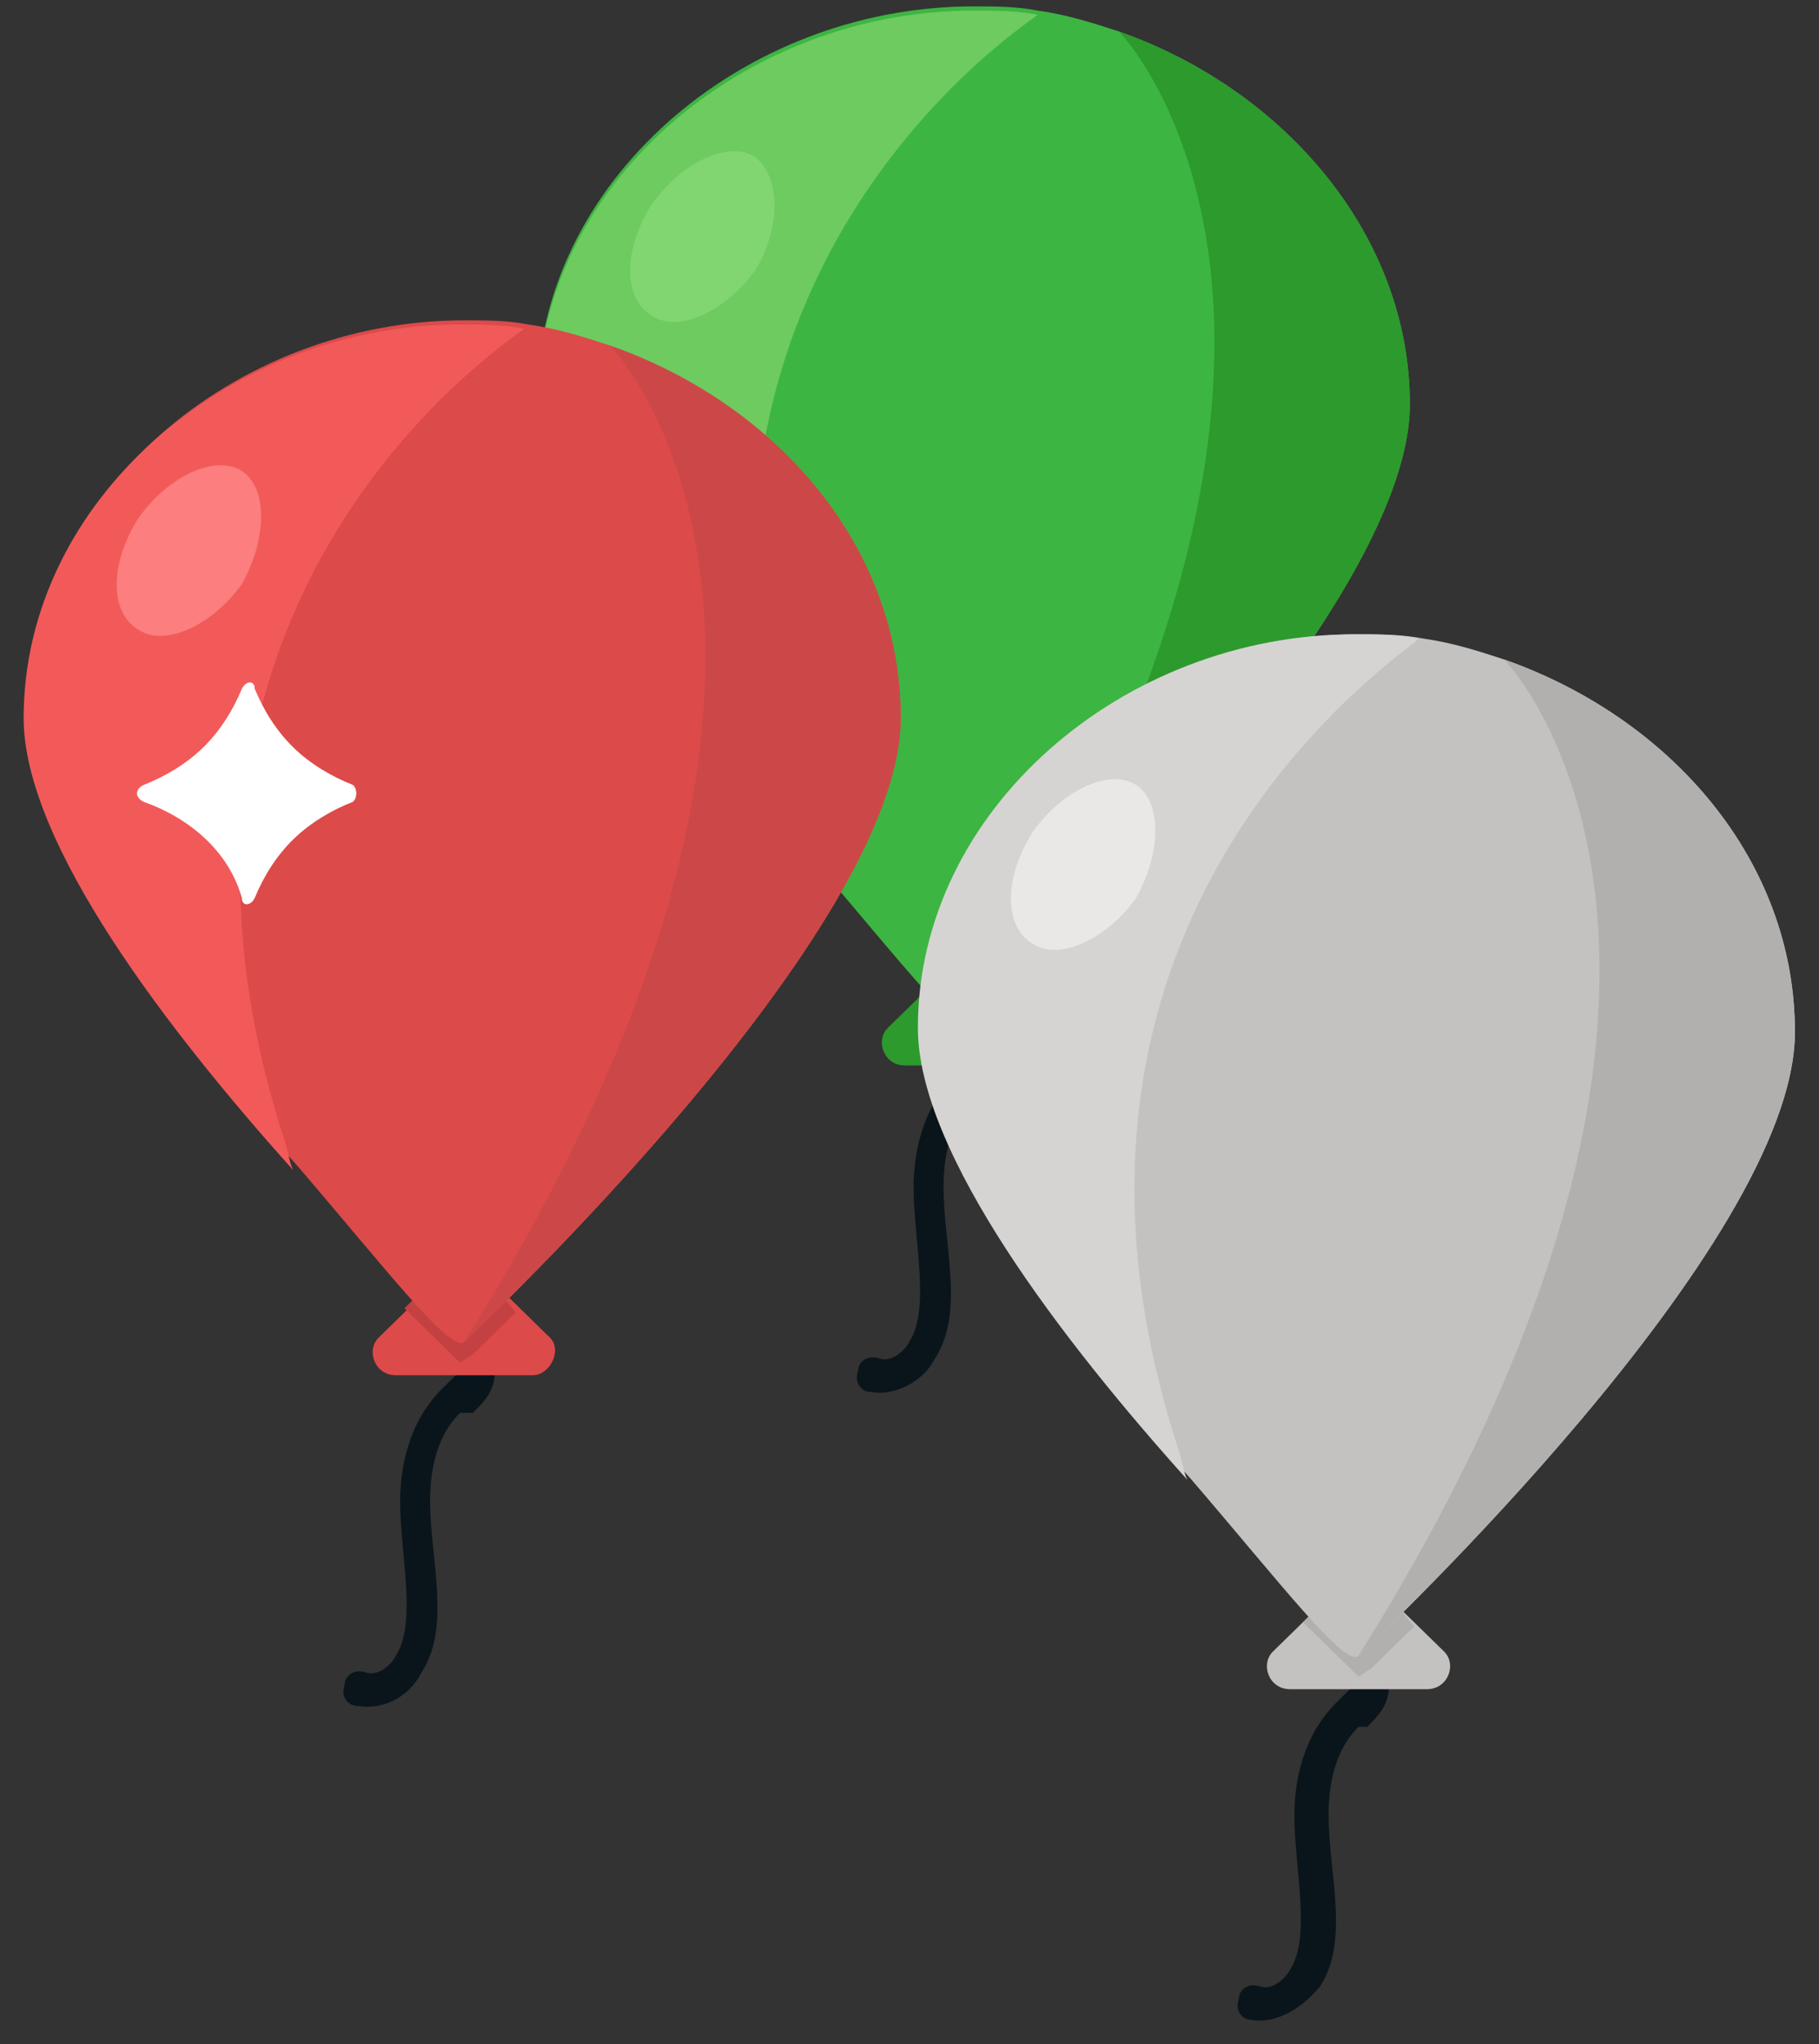 <svg width="73" height="82" viewBox="0 0 73 82" fill="none" xmlns="http://www.w3.org/2000/svg">
<rect x="0" y="0" width="73" height="82" fill="#333333" stroke="none"/>
<path d="M34.947 55.839C34.604 55.839 34.261 55.503 34.432 54.999C34.432 54.663 34.776 54.327 35.291 54.495C35.806 54.663 36.321 54.16 36.493 53.824C37.351 52.48 36.664 49.793 36.664 47.61C36.664 46.267 37.008 44.42 38.381 43.077L38.553 42.908C38.725 42.741 38.897 42.573 38.897 42.573C39.068 42.405 38.897 41.901 38.897 41.565L38.21 39.046C38.038 38.71 38.381 38.375 38.725 38.207C39.068 38.039 39.412 38.375 39.583 38.71L40.27 41.229C40.442 41.733 40.614 42.573 40.27 43.244C40.098 43.58 39.755 43.916 39.583 44.084H39.068C38.038 45.092 37.866 46.603 37.866 47.61C37.866 49.961 38.725 52.648 37.523 54.495C37.008 55.503 35.806 56.007 34.947 55.839Z" fill="#0A151B"/>
<path d="M41.814 42.741H36.319C35.461 42.741 35.117 41.733 35.633 41.229L37.178 39.718L37.693 39.214L39.067 37.871L40.955 39.718L42.501 41.229C43.187 41.733 42.672 42.741 41.814 42.741Z" fill="#2C9A2C"/>
<path d="M40.614 39.214C39.927 39.886 39.412 40.39 39.068 40.726C38.725 40.39 38.21 39.886 37.523 39.214L37.008 39.886C38.21 41.061 38.897 41.733 38.897 41.733L39.24 42.069L39.755 41.733C40.098 41.397 40.614 40.894 41.472 40.054L40.614 39.214Z" fill="#CEA03A"/>
<path d="M56.581 16.209C56.581 24.773 39.583 40.725 39.068 41.229C38.553 41.733 35.977 38.375 32.372 34.176C27.392 28.635 21.555 21.078 21.555 16.041C21.555 7.309 29.796 0.256 39.068 0.256C39.926 0.256 40.785 0.256 41.643 0.424C42.845 0.592 43.875 0.927 44.906 1.263C51.602 3.614 56.581 9.492 56.581 16.209Z" fill="#3DB542"/>
<path d="M32.028 33.169C32.2 33.673 32.2 34.009 32.372 34.344C27.392 28.803 21.555 21.246 21.555 16.209C21.555 7.477 29.796 0.424 39.068 0.424C39.926 0.424 40.785 0.424 41.643 0.592C41.815 0.592 24.817 11.003 32.028 33.169Z" fill="#6DCB60"/>
<path d="M56.58 16.209C56.58 24.773 39.581 40.726 39.066 41.229C56.236 13.858 45.419 1.767 44.904 1.263C51.6 3.614 56.58 9.492 56.58 16.209Z" fill="#2C9A2C"/>
<path d="M30.311 10.835C29.109 12.514 27.221 13.354 26.191 12.682C24.989 12.01 24.989 9.995 26.191 8.148C27.392 6.469 29.281 5.629 30.311 6.301C31.341 7.141 31.341 9.156 30.311 10.835Z" fill="#81D672"/>
<path d="M50.229 81.028C49.885 81.028 49.542 80.692 49.714 80.188C49.714 79.852 50.057 79.516 50.572 79.684C51.087 79.852 51.602 79.348 51.774 79.012C52.633 77.669 51.946 74.982 51.946 72.799C51.946 71.456 52.289 69.609 53.663 68.265L53.834 68.097C54.006 67.929 54.178 67.761 54.178 67.761C54.349 67.594 54.178 67.09 54.178 66.754L53.491 64.235C53.319 63.899 53.663 63.563 54.006 63.395C54.349 63.227 54.693 63.563 54.865 63.899L55.551 66.418C55.723 66.922 55.895 67.761 55.551 68.433C55.38 68.769 55.036 69.105 54.865 69.273H54.521C53.491 70.28 53.319 71.792 53.319 72.799C53.319 75.15 54.178 77.837 52.976 79.684C52.289 80.524 51.259 81.195 50.229 81.028Z" fill="#0A151B"/>
<path d="M57.267 67.761H51.773C50.914 67.761 50.571 66.754 51.086 66.25L52.631 64.739L53.146 64.235L54.52 62.892L56.408 64.739L57.954 66.25C58.469 66.754 58.125 67.761 57.267 67.761Z" fill="#C4C2C0"/>
<path d="M56.066 64.403C55.38 65.075 54.864 65.578 54.521 65.914C54.178 65.578 53.663 65.075 52.976 64.403L52.289 65.075C53.491 66.25 54.178 66.922 54.178 66.922L54.521 67.258L55.036 66.922L56.753 65.243L56.066 64.403Z" fill="#B2B0AF"/>
<path d="M72.034 41.397C72.034 49.961 55.036 65.914 54.521 66.418C54.006 66.922 51.431 63.563 47.825 59.365C42.846 53.824 37.008 46.267 37.008 41.229C37.008 32.497 45.249 25.445 54.521 25.445C55.38 25.445 56.238 25.445 57.096 25.612C58.298 25.78 59.329 26.116 60.359 26.452C67.055 28.803 72.034 34.512 72.034 41.397Z" fill="#C4C2C0"/>
<path d="M47.309 58.19C47.481 58.694 47.481 59.029 47.653 59.365C42.674 53.824 36.836 46.267 36.836 41.229C36.836 32.497 45.077 25.445 54.349 25.445C55.208 25.445 56.066 25.445 56.925 25.612C57.096 25.78 40.098 36.192 47.309 58.19Z" fill="#D6D4D2"/>
<path d="M72.033 41.397C72.033 49.962 55.035 65.914 54.52 66.418C71.689 39.046 60.872 26.956 60.357 26.452C67.053 28.803 72.033 34.512 72.033 41.397Z" fill="#B2B0AF"/>
<path d="M45.593 36.024C44.391 37.703 42.502 38.542 41.472 37.871C40.27 37.199 40.27 35.184 41.472 33.337C42.674 31.658 44.562 30.818 45.593 31.49C46.623 32.161 46.623 34.176 45.593 36.024Z" fill="#E9E8E6"/>
<path d="M14.342 68.433C13.999 68.433 13.655 68.097 13.827 67.594C13.827 67.258 14.17 66.922 14.685 67.09C15.2 67.258 15.716 66.754 15.887 66.418C16.746 65.075 16.059 62.388 16.059 60.205C16.059 58.861 16.402 57.014 17.776 55.671L17.948 55.503C18.119 55.335 18.291 55.167 18.291 55.167C18.463 54.999 18.291 54.495 18.291 54.16L17.604 51.641C17.433 51.305 17.776 50.969 18.119 50.801C18.463 50.633 18.806 50.969 18.978 51.305L19.665 53.824C19.836 54.327 20.008 55.167 19.665 55.839C19.493 56.175 19.15 56.51 18.978 56.678H18.463C17.433 57.686 17.261 59.197 17.261 60.205C17.261 62.556 18.119 65.243 16.918 67.09C16.402 68.097 15.372 68.601 14.342 68.433Z" fill="#0A151B"/>
<path d="M21.38 55.167H15.886C15.027 55.167 14.684 54.16 15.199 53.656L16.744 52.144L17.259 51.641L18.633 50.297L20.522 52.144L22.067 53.656C22.582 54.16 22.067 55.167 21.38 55.167Z" fill="#DD4A4A"/>
<path d="M20.008 51.809C19.321 52.48 18.806 52.984 18.462 53.32C18.119 52.984 17.604 52.48 16.917 51.809L16.23 52.48C17.432 53.656 18.119 54.328 18.119 54.328L18.462 54.663L18.978 54.328C19.321 53.992 19.836 53.488 20.695 52.648L20.008 51.809Z" fill="#C44141"/>
<path d="M36.148 28.803C36.148 37.367 19.149 53.32 18.634 53.824C18.119 54.328 15.544 50.969 11.938 46.771C6.959 41.229 1.121 33.673 1.121 28.635C1.121 19.903 9.363 12.85 18.634 12.85C19.493 12.85 20.351 12.85 21.21 13.018C22.412 13.186 23.442 13.522 24.472 13.858C31.168 16.209 36.148 21.918 36.148 28.803Z" fill="#DD4A4A"/>
<path d="M11.423 45.763C11.595 46.267 11.595 46.603 11.766 46.939C6.787 41.397 0.949 33.841 0.949 28.803C0.949 20.071 9.191 13.018 18.462 13.018C19.321 13.018 20.179 13.018 21.038 13.186C21.21 13.186 4.211 23.597 11.423 45.763Z" fill="#F25A5A"/>
<path d="M36.146 28.803C36.146 37.367 19.148 53.32 18.633 53.824C35.803 26.452 24.986 14.361 24.471 13.858C31.167 16.209 36.146 21.918 36.146 28.803Z" fill="#CC4848"/>
<path d="M9.706 23.429C8.504 25.108 6.615 25.948 5.585 25.276C4.383 24.605 4.383 22.59 5.585 20.742C6.787 19.063 8.676 18.224 9.706 18.895C10.736 19.567 10.736 21.582 9.706 23.429Z" fill="#FC7E7E"/>
<path d="M14.171 32.161C13.312 32.497 12.454 33.001 11.767 33.673C11.08 34.344 10.565 35.184 10.222 36.024C10.05 36.359 9.707 36.359 9.707 36.024C9.192 34.176 7.646 32.833 5.758 32.161C5.414 31.993 5.414 31.658 5.758 31.49C6.616 31.154 7.475 30.65 8.161 29.978C8.848 29.307 9.363 28.467 9.707 27.627C9.878 27.291 10.222 27.291 10.222 27.627C10.565 28.467 11.08 29.307 11.767 29.978C12.454 30.65 13.312 31.154 14.171 31.49C14.342 31.658 14.342 31.993 14.171 32.161Z" fill="white"/>
</svg>
